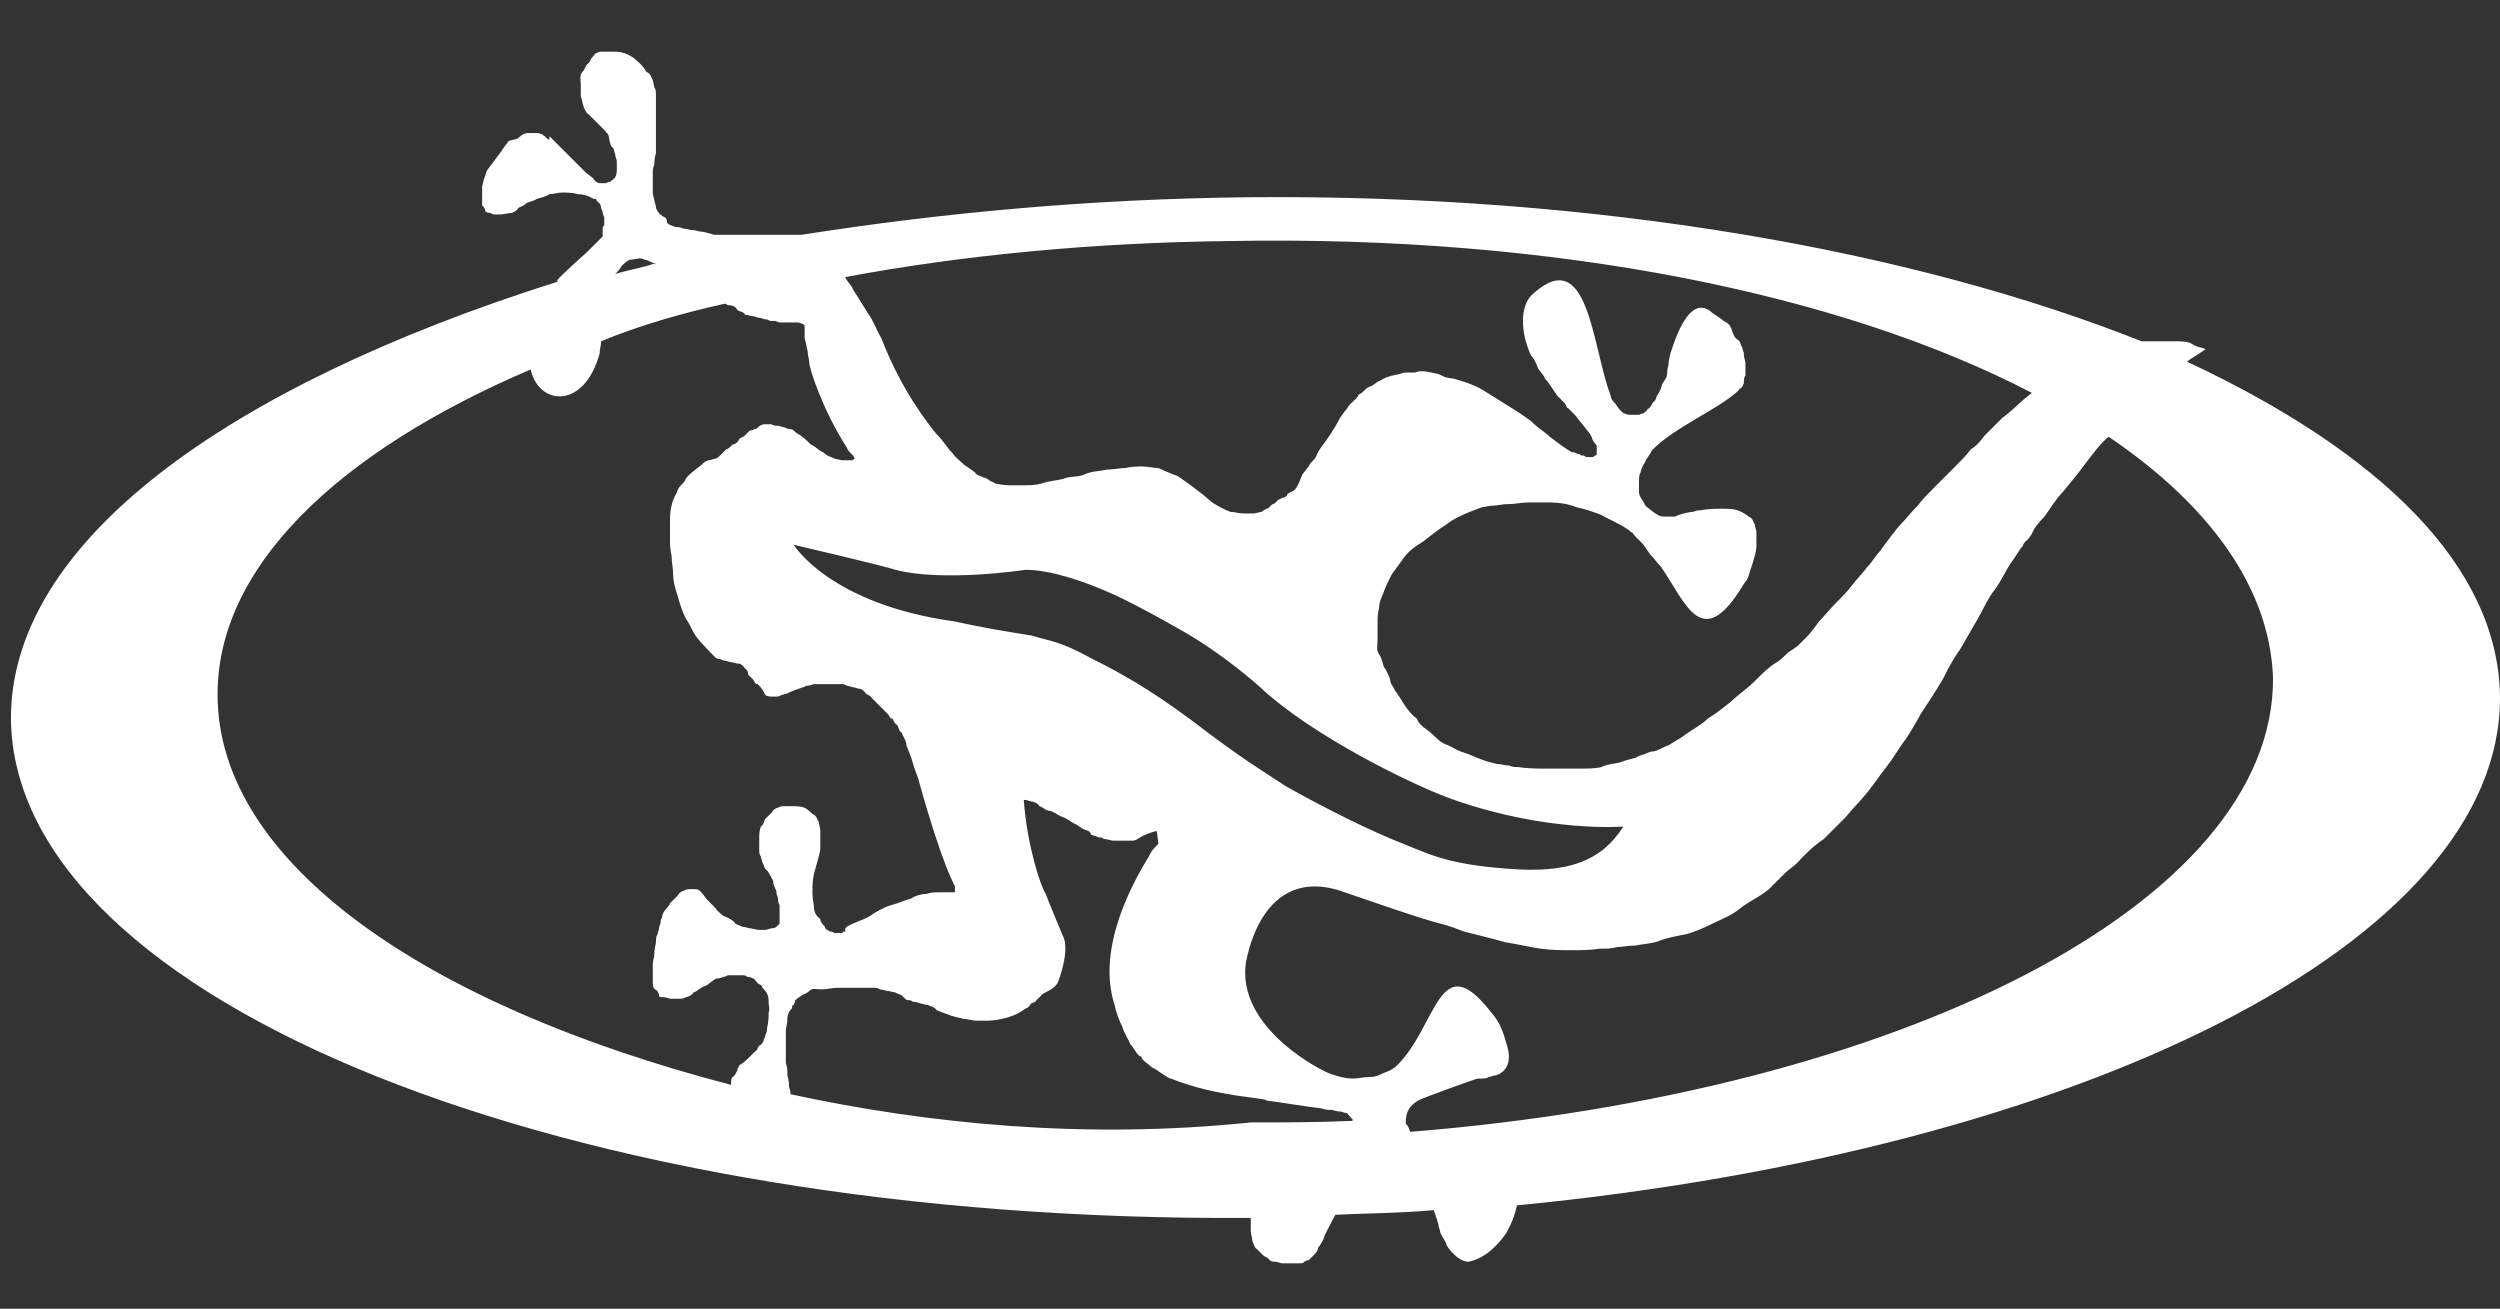<?xml version="1.0" encoding="utf-8"?>
<!-- Generator: Adobe Illustrator 21.1.0, SVG Export Plug-In . SVG Version: 6.00 Build 0)  -->
<svg version="1.1" id="Layer_1" xmlns="http://www.w3.org/2000/svg" xmlns:xlink="http://www.w3.org/1999/xlink" x="0px" y="0px"
	 viewBox="0 0 159.7 83.6" style="enable-background:new 0 0 159.7 83.6;" xml:space="preserve">
<rect x="0" y="0" width="159.7" height="83.6" fill="#333333" stroke="none"/>
<style type="text/css">
	.st0{enable-background:new    ;}
	.st1{fill:#FFFFFF;}
</style>
<g class="st0">
	<path class="st1" d="M159.7,44.5c-0.1-8.3-7.6-15.6-20-21.4c0.4-0.3,0.8-0.5,1.2-0.8c0,0,0,0-0.3-0.1c-0.1,0-0.4-0.1-0.7-0.3
		c-0.3-0.1-0.7-0.1-1.1-0.1s-1,0-1.5,0c-0.1,0-0.4,0-0.5,0c-14.6-5.8-34.7-9.4-57-9.2c-10.1,0.1-19.7,1-28.6,2.4c-0.1,0-0.3,0-0.4,0
		c-0.1,0-0.4,0-0.7,0c-0.3,0-0.5,0-0.8,0c-0.3,0-0.7,0-1,0c-0.3,0-0.7,0-1,0c-0.3,0-0.5,0-0.8,0c-0.3,0-0.4,0-0.7,0c0,0,0,0-0.1,0
		s-0.1,0-0.4-0.1c-0.1,0-0.3-0.1-0.5-0.1c-0.1,0-0.4-0.1-0.5-0.1c-0.3,0-0.4-0.1-0.7-0.1c-0.1-0.1-0.4-0.1-0.5-0.1
		c-0.1-0.1-0.4-0.1-0.5-0.3c0-0.3-0.1-0.3-0.3-0.4l0,0l-0.1-0.1c0,0-0.1,0-0.1-0.1l-0.1-0.1c0-0.1-0.1-0.1-0.1-0.3
		c0-0.1-0.1-0.3-0.1-0.4s-0.1-0.3-0.1-0.5c0-0.3,0,0,0-0.3c0,0,0-0.1,0-0.3c0-0.1,0-0.1,0-0.7c0-0.1,0-0.3,0.1-0.5
		c0-0.1,0-0.4,0.1-0.7c0-0.3,0-0.5,0-0.8c0-0.3,0-0.5,0-0.8c0-0.3,0-0.5,0-0.8s0-0.4,0-0.7c0,0,0-0.1,0-0.3s0-0.3,0-0.4
		s0-0.3-0.1-0.4c0-0.1-0.1-0.4-0.1-0.5c-0.1-0.1-0.1-0.4-0.4-0.5C41,4.1,40.8,4,40.6,3.8c-0.1-0.1-0.4-0.3-0.7-0.4s-0.5-0.1-1-0.1
		c0,0,0,0-0.1,0h-0.1c0,0-0.1,0-0.3,0c-0.1,0-0.1,0-0.3,0.1c-0.1,0-0.1,0.1-0.3,0.3c-0.1,0.1-0.1,0.3-0.3,0.4
		c-0.1,0.1-0.1,0.3-0.3,0.5s-0.1,0.5-0.1,0.8l0,0v0.1c0,0.1,0,0.1,0,0.3c0,0.1,0,0.3,0,0.3c0,0.1,0.1,0.3,0.1,0.4
		c0,0.1,0.1,0.3,0.1,0.4c0.1,0.1,0.1,0.3,0.3,0.4c0.1,0.1,0.3,0.3,0.4,0.4l0,0c0,0,0,0,0.1,0.1l0.1,0.1l0.1,0.1l0.1,0.1l0.1,0.1
		l0.1,0.1l0.1,0.1l0,0c0,0,0,0.1,0.1,0.1c0,0.1,0.1,0.1,0.1,0.3c0.1,0.5,0.1,0.5,0.3,0.7c0,0.1,0.1,0.3,0.1,0.4s0.1,0.3,0.1,0.4
		s0,0.3,0,0.5c0,0.1,0,0.4-0.1,0.5l0,0c0,0,0,0.1-0.1,0.1c0,0,0,0.1-0.1,0.1l-0.1,0.1c0,0-0.1,0-0.3,0.1c-0.1,0-0.3,0-0.4,0
		c-0.1,0-0.3-0.1-0.4-0.3c-0.1-0.1-0.4-0.3-0.5-0.4c-0.3-0.3-0.4-0.4-0.5-0.5c-0.1-0.1-0.4-0.4-0.5-0.5c-0.1-0.1-0.4-0.4-0.5-0.5
		c-0.1-0.1-0.3-0.3-0.4-0.4c-0.1-0.1-0.3-0.3-0.4-0.4C35.1,9,35.1,8.9,35,8.9c-0.1-0.1-0.1-0.1-0.1-0.1l0,0l0,0c0,0,0,0-0.1-0.1
		c0,0-0.1,0-0.1-0.1c0,0-0.1,0-0.3-0.1c0,0-0.1,0-0.3,0c-0.1,0-0.3,0-0.3,0c-0.1,0-0.3,0-0.4,0.1c-0.1,0-0.3,0.3-0.5,0.3L32.5,9
		l-0.3,0.4L32,9.7l-0.3,0.4l-0.3,0.4l-0.3,0.4L31,11.2l-0.1,0.3l-0.1,0.4l0,0c0,0,0,0,0,0.1c0,0,0,0,0,0.1v0.1v0.1v0.1
		c0,0.1,0,0.1,0,0.3c0,0.1,0,0.1,0,0.3l0,0v0.1c0,0,0,0.1,0.1,0.1c0,0.1,0.1,0.1,0.1,0.3c0,0,0.1,0.1,0.3,0.1c0.1,0,0.1,0.1,0.3,0.1
		c0.1,0,0.3,0,0.4,0c0.1,0,0.5-0.1,0.7-0.1c0,0,0.3-0.1,0.4-0.3c0.1-0.1,0.3-0.1,0.5-0.3c0.1-0.1,0.4-0.1,0.7-0.3
		c0.3-0.1,0.5-0.1,0.8-0.3c0.3,0,0.5-0.1,0.8-0.1c0.3,0,0.7,0,1,0.1c0.3,0,0.7,0.1,1,0.3l0,0c0,0,0,0,0.1,0c0,0,0.1,0,0.1,0.1
		l0.1,0.1l0.1,0.1c0,0,0.1,0.1,0.1,0.3c0,0.1,0.1,0.1,0.1,0.3l0.1,0.3v0.1v0.3v0.1l-0.1,0.1V15c0,0,0,0,0,0.1l-0.1,0.1
		c-0.1,0.1-0.1,0.1-0.3,0.3c-0.1,0.1-0.3,0.3-0.3,0.3c-0.1,0.1-0.3,0.3-0.3,0.3c-0.1,0.1-1.8,1.6-1.9,1.8c0,0,0,0,0,0.1
		C14.4,24.7,0.6,34.7,0.7,46C1,64,36.3,78.1,79.9,77.8c0,0.3,0,0.5,0,0.8s0.1,0.4,0.1,0.7c0.1,0.1,0.1,0.4,0.3,0.5
		c0.1,0.1,0.3,0.3,0.4,0.4c0.1,0.1,0.3,0.1,0.4,0.3c0.1,0.1,0.3,0.1,0.4,0.1c0.1,0,0.3,0.1,0.4,0.1c0.1,0,0.3,0,0.4,0
		c0.1,0,0.3,0,0.4,0c0.1,0,0.3,0,0.3,0c0.1,0,0.3,0,0.3-0.1c0.1,0,0.1-0.1,0.3-0.1c0.1-0.1,0.1-0.1,0.3-0.3c0.1-0.1,0.3-0.3,0.3-0.5
		c0.1-0.1,0.3-0.4,0.4-0.7c0-0.1,0.4-0.8,0.7-1.4c2-0.1,4.2-0.1,6.3-0.3c0,0.1,0.1,0.3,0.1,0.3s0,0.1,0.1,0.3c0,0.1,0.1,0.3,0.1,0.4
		c0,0.1,0.1,0.3,0.1,0.4s0.4,0.7,0.4,0.8c0,0.1,0.7,1.1,1.4,1.1c0.5-0.1,1.4-0.4,2.4-1.8c0,0,0.5-0.8,0.7-1.8
		C132.9,73.5,159.8,60.2,159.7,44.5z M129.8,25.1c-0.7,0.5-1.2,1.1-1.9,1.6c0,0-0.1,0.1-0.3,0.3c-0.1,0.1-0.4,0.4-0.7,0.7
		c-0.3,0.3-0.5,0.7-1,1c-0.3,0.4-0.7,0.8-1.1,1.2s-0.8,0.8-1.2,1.2s-0.8,0.8-1.1,1.2c-0.4,0.4-0.7,0.8-1,1.1
		c-0.3,0.3-1.2,1.5-1.4,1.8c-0.3,0.3-0.5,0.7-0.8,1c-0.3,0.4-0.7,0.8-1,1.2c-0.3,0.4-0.7,0.8-1.1,1.2c-0.4,0.4-0.7,0.8-1,1.1
		c-0.3,0.4-0.5,0.7-0.8,1c-0.3,0.3-0.4,0.4-0.5,0.5s-0.4,0.3-0.7,0.5c-0.3,0.3-0.5,0.5-1,0.8c-0.4,0.3-0.8,0.7-1.2,1.1
		c-0.4,0.4-1,0.8-1.4,1.2c-0.5,0.4-1,0.8-1.5,1.1c-0.4,0.4-1,0.7-1.4,1c-0.4,0.3-0.8,0.5-1.1,0.7c-0.3,0.1-0.8,0.4-1,0.4
		s-0.3,0.1-0.4,0.1c-0.1,0.1-0.4,0.1-0.7,0.3c-0.3,0.1-0.5,0.1-1,0.3c-0.4,0.1-0.8,0.1-1.2,0.3c-0.4,0.1-1,0.1-1.5,0.1s-1.1,0-1.8,0
		c-0.7,0-1.4,0-2-0.1c0,0,0,0-0.1,0s-0.3,0-0.5-0.1c-0.3,0-0.5-0.1-0.8-0.1c-0.3-0.1-0.5-0.1-1-0.3c-0.3-0.1-0.7-0.3-1-0.4
		c-0.4-0.1-0.7-0.3-1.1-0.5c-0.4-0.1-0.7-0.4-1-0.7c-0.3-0.3-0.8-0.5-1-1c-0.7-0.5-1.1-1.5-1.4-1.8c-0.1-0.3-0.3-0.4-0.3-0.7
		c-0.1-0.3-0.3-0.7-0.4-0.8c-0.1-0.3-0.1-0.5-0.3-0.8s-0.1-0.5-0.1-1c0-0.3,0-1.2,0-1.2s0-0.4,0.1-0.8c0-0.3,0.1-0.5,0.3-1
		c0.1-0.3,0.3-0.7,0.5-1.1c0.3-0.4,0.5-0.7,0.8-1.1c0.3-0.4,0.7-0.7,1.2-1c0.4-0.3,1-0.8,1.5-1.1c0.5-0.4,1.2-0.7,2-1
		c0,0,0,0,0.3-0.1c0.1,0,0.4-0.1,0.7-0.1c0.3,0,0.5-0.1,1-0.1c0.4,0,0.8-0.1,1.2-0.1s1,0,1.5,0s1.1,0.1,1.6,0.3
		c0.5,0.1,1.1,0.3,1.6,0.5c0.5,0.3,1.1,0.5,1.8,1l0,0l0.1,0.1c0.1,0,0.1,0.1,0.3,0.3s0.3,0.3,0.4,0.4c0.1,0.1,0.3,0.4,0.5,0.7
		c0.3,0.3,0.4,0.5,0.7,0.8c1.6,2.3,2.6,5.6,5.3,1.1c0.3-0.4,0.1-0.1,0.3-0.5c0.1-0.4,0.4-1.1,0.5-1.8c0,0,0,0,0-0.1s0-0.3,0-0.4
		s0-0.3,0-0.5c0-0.1-0.1-0.4-0.1-0.5c-0.1-0.1-0.1-0.4-0.4-0.5c-0.1-0.1-0.4-0.3-0.7-0.4c-0.3-0.1-0.5-0.1-1-0.1s-0.8,0-1.4,0.1
		c0,0,0,0-0.1,0c-0.1,0-0.3,0.1-0.4,0.1s-0.7,0.1-1.1,0.3c-0.3,0-0.4,0-0.7,0c-0.3,0-0.4-0.1-0.7-0.3c-0.1-0.1-0.4-0.3-0.5-0.4
		c-0.1-0.3-0.3-0.4-0.4-0.8c0,0,0,0,0-0.1c0,0,0-0.1,0-0.3s0-0.3,0-0.4c0-0.1,0-0.4,0.1-0.5c0-0.1,0.1-0.4,0.3-0.7
		c0.1-0.3,0.3-0.4,0.4-0.7c1.4-1.5,4.4-2.7,5.6-3.9c0,0,0-0.1,0.1-0.1l0.1-0.1c0-0.1,0.1-0.1,0.1-0.3c0-0.1,0-0.3,0.1-0.4
		c0-0.1,0-0.3,0-0.4s0-0.3,0-0.4s-0.1-0.4-0.1-0.5c0,0,0,0,0-0.1c0-0.1-0.1-0.3-0.1-0.4c-0.1-0.1-0.1-0.4-0.3-0.5s-0.3-0.4-0.4-0.7
		c-0.1-0.3-0.3-0.4-0.5-0.5c-0.1-0.1-0.4-0.3-0.7-0.5c-1.6-1.5-2.6,2.4-2.7,2.6c0,0.1-0.1,0.4-0.1,0.5c0,0.3-0.1,0.4-0.1,0.7
		s-0.1,0.4-0.3,0.7c-0.1,0.3-0.1,0.4-0.3,0.7c-0.1,0.1-0.1,0.4-0.3,0.5c-0.1,0.1-0.1,0.3-0.3,0.4l0,0c0,0,0,0-0.1,0.1
		c0,0,0,0.1-0.1,0.1l-0.1,0.1c0,0-0.1,0-0.3,0.1c-0.1,0-0.1,0-0.3,0c-0.1,0-0.1,0-0.3,0s-0.3-0.1-0.4-0.1l0,0c0,0,0,0-0.1-0.1
		l-0.1-0.1c-0.1-0.1-0.1-0.1-0.3-0.4c-0.1-0.1-0.3-0.3-0.3-0.5c-1.2-3.1-1.4-9.8-5-6.5c-0.8,0.7-0.8,2.4-0.1,3.9
		c0.1,0.1,0.3,0.4,0.4,0.7c0.1,0.3,0.4,0.5,0.5,0.8c0.3,0.3,0.5,0.7,0.8,1.1c0,0,0,0,0.1,0.1c0,0,0.1,0.1,0.3,0.3s0.1,0.3,0.3,0.4
		c0.1,0.1,0.3,0.3,0.4,0.4c0.1,0.1,0.3,0.4,0.4,0.5s0.3,0.4,0.4,0.5c0.1,0.1,0.3,0.4,0.3,0.5c0.1,0.3,0.3,0.4,0.3,0.5l0,0l0,0
		c0,0,0,0,0,0.1v0.1v0.1v0.1v0.1c0,0,0,0.1-0.1,0.1c0,0-0.1,0-0.1,0.1h-0.1c-0.1,0-0.1,0-0.3,0s-0.1-0.1-0.3-0.1s-0.1-0.1-0.3-0.1
		c-0.1,0-0.1-0.1-0.3-0.1s-1.1-0.7-1.5-1c-0.3-0.3-0.7-0.5-1.2-1c-0.4-0.3-1-0.7-1.5-1c-0.5-0.3-1.1-0.7-1.6-1
		c-0.5-0.3-1.1-0.5-1.8-0.7c-0.5-0.1-0.4,0-1-0.3c-0.5-0.1-1.1-0.3-1.5-0.1c0,0,0,0-0.1,0c-0.1,0-0.3,0-0.4,0s-0.3,0-0.5,0.1
		c-0.1,0-0.4,0.1-0.5,0.1c-0.3,0.1-0.4,0.1-0.7,0.3c-0.3,0.1-0.4,0.3-0.7,0.4c-0.3,0.1-0.4,0.4-0.7,0.5c-0.1,0.3-0.4,0.4-0.7,0.8
		c0,0.1-0.1,0.1-0.5,0.7c-0.4,0.8-1,1.6-1,1.6s-0.4,0.5-0.5,0.8c-0.1,0.3-0.4,0.4-0.5,0.7c-0.1,0.1-0.3,0.4-0.4,0.5
		c-0.3,0.8-0.5,1.1-0.7,1.1c-0.1,0.1-0.3,0.1-0.3,0.3c-0.1,0-0.1,0.1-0.3,0.1c-0.1,0.1-0.3,0.1-0.4,0.3c-0.1,0.1-0.3,0.1-0.4,0.3
		c-0.1,0.1-0.3,0.1-0.5,0.3c-0.1,0-0.4,0.1-0.5,0.1c-0.1,0-0.4,0-0.7,0c-0.3,0-0.5-0.1-0.8-0.1c-0.3-0.1-1.1-0.5-1.4-0.8
		c-0.3-0.3-1.8-1.4-2-1.5c-0.3-0.1-1-0.4-1.2-0.5c-0.3,0-0.7-0.1-1-0.1c-0.4,0-0.7,0-1.1,0.1c-0.4,0-0.8,0.1-1.2,0.1
		c-0.4,0.1-1,0.1-1.4,0.3s-1,0.1-1.4,0.3c-0.4,0.1-0.8,0.1-1.4,0.3c-0.4,0.1-0.8,0.1-1.1,0.1c-0.4,0-0.7,0-1,0s-0.7-0.1-0.8-0.1
		c-0.1-0.1-0.3-0.1-0.5-0.3c-0.1,0-0.1-0.1-0.3-0.1c-0.1-0.1-0.4-0.1-0.5-0.3c-0.1-0.1-0.4-0.3-0.7-0.5c-0.3-0.3-0.5-0.4-0.8-0.8
		c-0.3-0.3-0.5-0.7-1-1.2c-0.4-0.5-2.2-2.7-3.5-6.1c-0.3-0.5-0.5-1.1-0.8-1.5c-0.3-0.5-0.7-1.1-1-1.6c-0.1-0.3-0.4-0.5-0.5-0.8
		c7.5-1.4,15.8-2.2,24.5-2.3C99.4,15,117.7,18.8,129.8,25.1z M103.7,52.8c-1.4,2.2-3.5,3-7.3,2.7c-4.2-0.3-5.2-1-7.5-1.9
		c-2.4-1-5.4-2.6-6.8-3.4c-1.5-1-2.6-1.6-6-4.2c-2.7-2-4.5-3-6.3-3.9c-2.2-1.2-2.6-1.1-3.9-1.5C64,40.3,62.3,40,61,39.7
		c-8-1.1-10.3-4.9-10.3-4.9s6,1.4,6.5,1.6c3.1,0.8,8.3,0,8.3,0c1.6,0,3.7,0.7,5.7,1.6c1.5,0.7,3.1,1.6,4.5,2.4
		c2.6,1.5,4.8,3.5,4.8,3.5c3.3,3.1,9.8,6.3,12.4,7.2C98.9,53.2,103.7,52.8,103.7,52.8z M39.7,17c0.1-0.1,0.3-0.3,0.5-0.4
		c0.1,0,0.7-0.1,0.7-0.1s0.1,0,0.3,0.1c0.1,0,0.1,0,0.3,0.1c0.1,0,0.1,0.1,0.3,0.1c0,0,0,0,0.1,0c-0.8,0.3-1.6,0.4-2.6,0.7
		C39.5,17.3,39.6,17.2,39.7,17z M13.9,44.5c-0.1-8.2,7.6-15.6,20-20.9c0.5,2.3,3.4,2.6,4.4-1c0-0.3,0.1-0.5,0.1-0.8
		c2.4-1,5.2-1.8,7.9-2.4c0.1,0,0.1,0.1,0.3,0.1s0.4,0.1,0.5,0.3c0.1,0.1,0.4,0.1,0.5,0.3c0.1,0,0.4,0.1,0.5,0.1
		c0.1,0,0.3,0.1,0.4,0.1c0.1,0,0.3,0.1,0.4,0.1c0.1,0,0.1,0,0.3,0.1l0,0h0.3l0.3,0.1h0.1h0.3h0.3h0.3H51l0.3,0.1l0,0l0,0l0,0l0,0
		l0.1,0.1v0.1v0.1v0.1v0.1v0.1v0.1v0.1c0,0,0,0,0,0.1s0.1,0.3,0.1,0.4s0.1,0.4,0.1,0.5c0,0.3,0.1,0.4,0.1,0.7c0,0.3,0.8,2.9,2.4,5.4
		c0.1,0.3,0.4,0.4,0.5,0.7l0,0c0,0-0.1,0-0.1,0.1c-0.1,0-0.1,0-0.3,0c-0.1,0-0.3,0-0.4,0c-0.1,0-0.4-0.1-0.5-0.1
		c-0.1-0.1-0.4-0.1-0.7-0.4c-0.3-0.1-0.5-0.4-0.8-0.5c-0.3-0.3-0.5-0.5-1-0.8l0,0l-0.1-0.1c0,0-0.1-0.1-0.3-0.1
		c-0.1,0-0.3-0.1-0.3-0.1c-0.1,0-0.3-0.1-0.4-0.1c-0.1,0-0.3,0-0.4-0.1c-0.1,0-0.3,0-0.5,0c-0.1,0-0.3,0.1-0.5,0.3c0,0,0,0-0.1,0
		c0,0-0.1,0.1-0.3,0.1c-0.1,0.1-0.1,0.1-0.3,0.3s-0.3,0.1-0.4,0.3s-0.3,0.3-0.4,0.3c-0.1,0.1-0.3,0.3-0.4,0.3
		c-0.1,0.1-0.1,0.1-0.3,0.3c-0.1,0.1-0.3,0.3-0.4,0.3s-0.3,0.1-0.4,0.1c-0.1,0-0.3,0.1-0.5,0.3c-0.1,0.1-0.4,0.3-0.5,0.4
		c-0.1,0.1-0.4,0.3-0.5,0.5c-0.1,0.3-0.4,0.4-0.5,0.7c-0.1,0.3-0.3,0.5-0.4,1c-0.1,0.4-0.1,0.7-0.1,1.2c0,0,0,0.1,0,0.3s0,0.4,0,0.7
		s0,0.5,0.1,1c0,0.4,0.1,0.8,0.1,1.2c0,0.4,0.1,0.8,0.3,1.4c0.1,0.4,0.3,1,0.5,1.4c0.3,0.4,0.4,0.8,0.7,1.2s1.1,1.2,1.1,1.2
		s0,0,0.1,0.1c0,0,0.1,0.1,0.3,0.1c0.1,0,0.1,0.1,0.3,0.1c0.1,0,0.3,0.1,0.4,0.1c0.1,0,0.4,0.1,0.5,0.1l0,0l0,0l0,0l0,0
		c0,0,0,0,0.1,0c0,0,0,0,0.1,0.1c0,0,0.1,0,0.1,0.1l0.1,0.1l0,0l0.1,0.1c0,0,0.1,0.1,0.1,0.3c0.1,0.1,0.1,0.1,0.3,0.3
		c0.1,0.1,0.1,0.3,0.3,0.3c0.4,0.4,0.3,0.4,0.5,0.7c0.1,0.1,0.4,0.1,0.5,0.1h0.1c0.1,0,0.3,0,0.4-0.1c0.1,0,0.3-0.1,0.4-0.1
		c0.1-0.1,1-0.4,1-0.4c0.1,0,0.1-0.1,0.3-0.1s0.3-0.1,0.4-0.1s0.3,0,0.4,0c0.1,0,0.3,0,0.5,0c0.1,0,0.4,0,0.5,0c0,0,0,0,0.1,0
		c0,0,0.1,0,0.3,0c0.1,0,0.1,0,0.3,0.1c0.1,0,0.3,0.1,0.4,0.1c0.1,0,0.3,0.1,0.4,0.1c0.1,0,0.3,0.1,0.4,0.3c0.1,0.1,0.3,0.1,0.4,0.3
		c0.1,0.1,0.3,0.3,0.4,0.4s0.3,0.3,0.3,0.3c0.1,0.1,0.1,0.1,0.3,0.3s0.1,0.3,0.3,0.3c0.1,0.1,0.1,0.3,0.3,0.4
		c0.1,0.1,0.1,0.4,0.3,0.5c0.1,0.3,0.3,0.5,0.3,0.8c0.1,0.3,0.3,0.7,0.4,1.1c0.1,0.4,0.4,1.1,0.4,1.2c1.5,5.4,2.3,6.7,2.3,6.7v0.1
		V57l0,0c0,0,0,0-0.1,0c-0.1,0-0.1,0-0.4,0c-0.1,0-0.3,0-0.5,0c-0.3,0-0.5,0-0.8,0.1c-0.3,0-0.7,0.1-1,0.3c-0.4,0.1-0.8,0.3-1.2,0.4
		c-0.4,0.1-1,0.4-1.4,0.7c-0.5,0.3-1,0.4-1.5,0.7l-0.1,0.1L54,59.5h-0.1l-0.1,0.1h-0.1h-0.1h-0.1h-0.1c0,0,0,0-0.1,0
		c0,0-0.1-0.1-0.3-0.1c-0.1-0.1-0.3-0.1-0.3-0.3c-0.1-0.1-0.3-0.3-0.3-0.5C52.1,58.5,52,58.2,52,58s-0.1-0.5-0.1-1s0-0.7,0.1-1.2
		c0.1-0.4,0.3-1,0.4-1.5c0,0,0,0,0-0.1c0-0.1,0-0.1,0-0.3c0-0.1,0-0.3,0-0.4c0-0.1,0-0.4,0-0.5c0-0.1-0.1-0.4-0.1-0.5
		c-0.1-0.1-0.1-0.4-0.4-0.5c-0.1-0.1-0.3-0.3-0.5-0.4c-0.3-0.1-0.5-0.1-0.8-0.1c0,0,0,0-0.1,0h-0.1c-0.1,0-0.1,0-0.3,0
		c-0.1,0-0.3,0-0.4,0.1c-0.1,0-0.3,0.1-0.4,0.3c-0.1,0.1-0.3,0.3-0.4,0.4c-0.1,0.1-0.1,0.4-0.3,0.5c-0.1,0.3-0.1,0.5-0.1,0.8l0,0
		v0.1c0,0,0,0.1,0,0.3c0,0.1,0,0.1,0,0.3c0,0.1,0,0.3,0.1,0.4c0,0.1,0.1,0.3,0.1,0.4c0.1,0.1,0.1,0.4,0.3,0.5
		c0.1,0.1,0.4,0.7,0.4,0.7v0.1c0,0,0,0.1,0.1,0.3c0,0.1,0.1,0.1,0.1,0.3s0.1,0.3,0.1,0.4c0,0.1,0,0.3,0.1,0.4c0,0.1,0,0.3,0,0.5
		c0,0.1,0,0.4,0,0.4v0.1v0.1v0.1l-0.1,0.1l-0.1,0.1c0,0-0.1,0.1-0.3,0.1c-0.1,0-0.3,0.1-0.4,0.1c-0.1,0-0.3,0-0.5,0
		c0,0-0.4-0.1-0.5-0.1c-0.1,0-0.3-0.1-0.5-0.1c-0.1-0.1-0.4-0.1-0.5-0.3c-0.1-0.1-0.4-0.3-0.7-0.4c-0.1-0.1-0.4-0.3-0.5-0.5
		c-0.1-0.1-0.4-0.4-0.5-0.5c-0.1-0.1-0.3-0.4-0.4-0.5l-0.1-0.1c0,0-0.1-0.1-0.3-0.1s-0.1,0-0.3,0c-0.1,0-0.3,0-0.4,0.1
		c-0.1,0-0.3,0.1-0.4,0.3c-0.1,0.1-0.3,0.3-0.5,0.5c-0.1,0.3-0.4,0.4-0.5,0.8c0,0,0,0,0,0.1c0,0-0.1,0.1-0.1,0.3
		c0,0.1-0.1,0.3-0.1,0.4s-0.1,0.3-0.1,0.4c-0.1,0.1-0.1,0.4-0.1,0.5c0,0.1-0.1,0.4-0.1,0.7s-0.1,0.4-0.1,0.7c0,0.3,0,1.1,0,1.2
		c0,0.3,0.1,0.4,0.3,0.5c0,0.1,0.1,0.1,0.1,0.3c0,0.1,0.1,0.1,0.3,0.1c0.1,0,0.4,0.1,0.4,0.1s0.1,0,0.3,0c0.1,0,0.1,0,0.3,0
		c0.1,0,0.3,0,0.4-0.1c0.1,0,0.4-0.1,0.5-0.3c0.3-0.1,0.4-0.3,0.7-0.4c0.3-0.1,0.5-0.4,0.8-0.5l0,0h0.1c0,0,0.1,0,0.3-0.1
		c0.1,0,0.1,0,0.3-0.1c0.1,0,0.1,0,0.3,0c0.1,0,0.3,0,0.3,0c0.1,0,0.3,0,0.3,0c0.1,0,0.3,0,0.3,0.1c0,0,0,0,0.1,0c0,0,0.1,0,0.3,0.1
		c0.1,0,0.1,0.1,0.3,0.3c0.1,0.1,0.3,0.1,0.3,0.3c0.1,0.1,0.3,0.3,0.3,0.4c0.1,0.1,0.1,0.4,0.1,0.5c0,0.3,0.1,0.4,0,0.7
		c0,0.3,0,0.5-0.1,1l0,0v0.1c0,0,0,0.1-0.1,0.3c0,0.1-0.1,0.3-0.1,0.3c0,0.1-0.1,0.3-0.3,0.4c-0.1,0.1-0.1,0.3-0.3,0.4
		c-0.1,0.1-0.3,0.3-0.4,0.4c-0.1,0.1-0.3,0.3-0.5,0.4l0,0l-0.1,0.1c0,0.1-0.1,0.1-0.1,0.3c-0.1,0.1-0.1,0.3-0.3,0.4
		c-0.1,0.1-0.1,0.3-0.1,0.5l0,0C27.1,64.2,14,55.1,13.9,44.5z M50.5,69.9L50.5,69.9c0-0.3-0.1-0.4-0.1-0.5c0-0.1,0-0.4-0.1-0.7
		c0-0.3,0-0.5-0.1-0.8c0-0.3,0-0.5,0-1c0-0.3,0-0.7,0-1c0-0.3,0.1-0.5,0.1-0.8c0-0.3,0.1-0.5,0.3-0.7c0,0,0,0,0-0.1
		c0,0,0-0.1,0.1-0.1c0-0.1,0.1-0.1,0.1-0.3c0.1-0.1,0.1-0.1,0.4-0.3c0.1-0.1,0.3-0.1,0.5-0.3s0.4-0.1,0.8-0.1c0.3,0,0.7-0.1,1-0.1
		c0.4,0,0.8,0,1.4,0c0,0,0,0,0.1,0h0.1c0.1,0,0.1,0,0.3,0s0.3,0,0.4,0s0.3,0,0.4,0.1c0.1,0,0.4,0.1,0.5,0.1c0.1,0,0.4,0.1,0.5,0.1
		c0.1,0.1,0.4,0.1,0.5,0.3l0,0c0,0,0.1,0,0.1,0.1c0,0,0.1,0.1,0.3,0.1s0.1,0.1,0.3,0.1s0.3,0.1,0.4,0.1s0.3,0.1,0.5,0.1
		c0.1,0.1,0.4,0.1,0.5,0.3c0.1,0.1,0.8,0.3,1,0.4c0.1,0,0.3,0.1,0.4,0.1c0.1,0,0.3,0.1,0.5,0.1c0.1,0,0.4,0.1,0.7,0.1
		c0.3,0,0.4,0,0.7,0s1.5-0.1,2.3-0.7c0.1-0.1,0.3-0.1,0.4-0.3s0.3-0.1,0.4-0.3c0.1-0.1,0.3-0.3,0.4-0.4c0.1-0.1,0.8-0.3,1-0.8
		c0.8-2.2,0.3-2.9,0.3-2.9s-1-2.4-1.1-2.7c-0.3-0.4-1.2-3.1-1.4-6c0,0,0,0,0.1,0c0.1,0,0.3,0.1,0.4,0.1c0.1,0,0.4,0.1,0.5,0.3
		c0.3,0.1,0.4,0.3,0.7,0.3c0.3,0.1,0.5,0.3,0.8,0.4c0.3,0.1,0.5,0.3,0.7,0.4c0.3,0.1,0.4,0.3,0.7,0.4c0.3,0.1,0.3,0.1,0.4,0.3
		c0,0,0.1,0.1,0.3,0.1c0,0,0.1,0.1,0.3,0.1s0.1,0.1,0.3,0.1c0.1,0,0.4,0.1,0.5,0.1s0.4,0,0.5,0s0.4,0,0.7,0c0.3,0,0.3-0.1,0.7-0.3
		s0.8-0.3,0.8-0.3h0.1L74,53.9c0,0,0,0-0.1,0.1c-0.1,0.1-0.3,0.3-0.4,0.5c-0.1,0.3-3.7,5.4-2.3,9.7c0.1,0.5,0.3,1,0.5,1.4
		c0.1,0.4,0.4,0.8,0.5,1.1c0.3,0.3,0.4,0.7,0.7,0.8c0.1,0.3,0.4,0.4,0.7,0.7c0.3,0.1,1,0.7,1.2,0.7c3,1.2,6,1.2,6.1,1.4
		c0.1,0,3.3,0.5,3.5,0.5c0.3,0.1,0.4,0.1,0.7,0.1c0.3,0.1,0.4,0.1,0.5,0.1c0.1,0,0.3,0.1,0.4,0.1s0.1,0.1,0.3,0.3l0.1,0.1v0.1
		c-2.2,0.1-4.4,0.1-6.5,0.1C69.3,72.8,59.3,71.8,50.5,69.9z M90.1,72.3c-0.1-0.1-0.1-0.4-0.3-0.5c0-0.3,0-0.7,0.3-1.1
		c0.1-0.1,0.3-0.3,0.5-0.4c0.1-0.1,3.7-1.4,3.8-1.4c0,0,0.1,0,0.3,0c0,0,0.3,0,0.4-0.1c0.1,0,0.3-0.1,0.4-0.1c0.1,0,1.2-0.3,0.8-1.8
		c-0.3-1-0.4-1.5-1.1-2.3c-3.3-4.2-3.4,1-6,3.5c-0.1,0.1-0.4,0.3-0.7,0.4c-0.3,0.1-0.5,0.3-1,0.3c-0.4,0-0.7,0.1-1.1,0.1
		s-0.8-0.1-1.4-0.3c-0.4-0.1-6.1-2.9-5.4-7.2c0,0.3,0.8-6.4,6.3-4.4c5.2,1.8,5.4,1.8,6.1,2c0,0,0.5,0.1,1.5,0.5c0,0,2,0.5,2.7,0.7
		c0.7,0.1,1.5,0.3,2.2,0.4c0.7,0.1,1.4,0.1,2,0.1s1.2,0,1.8-0.1c0,0,0.1,0,0.3,0s0.4,0,0.8-0.1c0.3,0,0.7-0.1,1.2-0.1
		c0.4-0.1,1-0.1,1.5-0.3s1.1-0.3,1.6-0.4c0.5-0.1,1.2-0.4,1.8-0.7s1.2-0.5,1.8-1c0.5-0.4,1.2-0.7,1.8-1.2c0,0,0.1-0.1,0.3-0.3
		c0.1-0.1,0.4-0.4,0.7-0.7c0.3-0.3,0.7-0.5,1.1-1c0.4-0.4,0.8-0.8,1.4-1.2c0.4-0.4,1-1,1.4-1.4c0.4-0.5,1-1.1,1.4-1.6
		s0.8-1.1,1.2-1.6c0.4-0.5,0.8-1.2,1.1-1.6c0.4-0.5,1.1-1.8,1.1-1.8s1-1.5,1.4-2.2c0.5-1,0.8-1.5,1.1-1.9c0.4-0.7,0.7-1.2,1.1-1.9
		c0.4-0.7,0.7-1.4,1.1-1.9c0.4-0.5,0.8-1.4,1.1-1.8c0.3-0.4,0.5-0.8,0.7-1c0.1-0.3,0.3-0.4,0.3-0.4s0.1-0.1,0.3-0.4
		c0.1-0.3,0.4-0.7,0.8-1.1c0.3-0.4,0.7-1.1,1.2-1.6c0.4-0.5,1-1.2,1.5-1.9c0.4-0.5,0.8-1.1,1.4-1.6c6.5,4.4,10.3,9.7,10.5,15.4
		C145.3,57.7,121.3,69.8,90.1,72.3z"/>
</g>
</svg>
